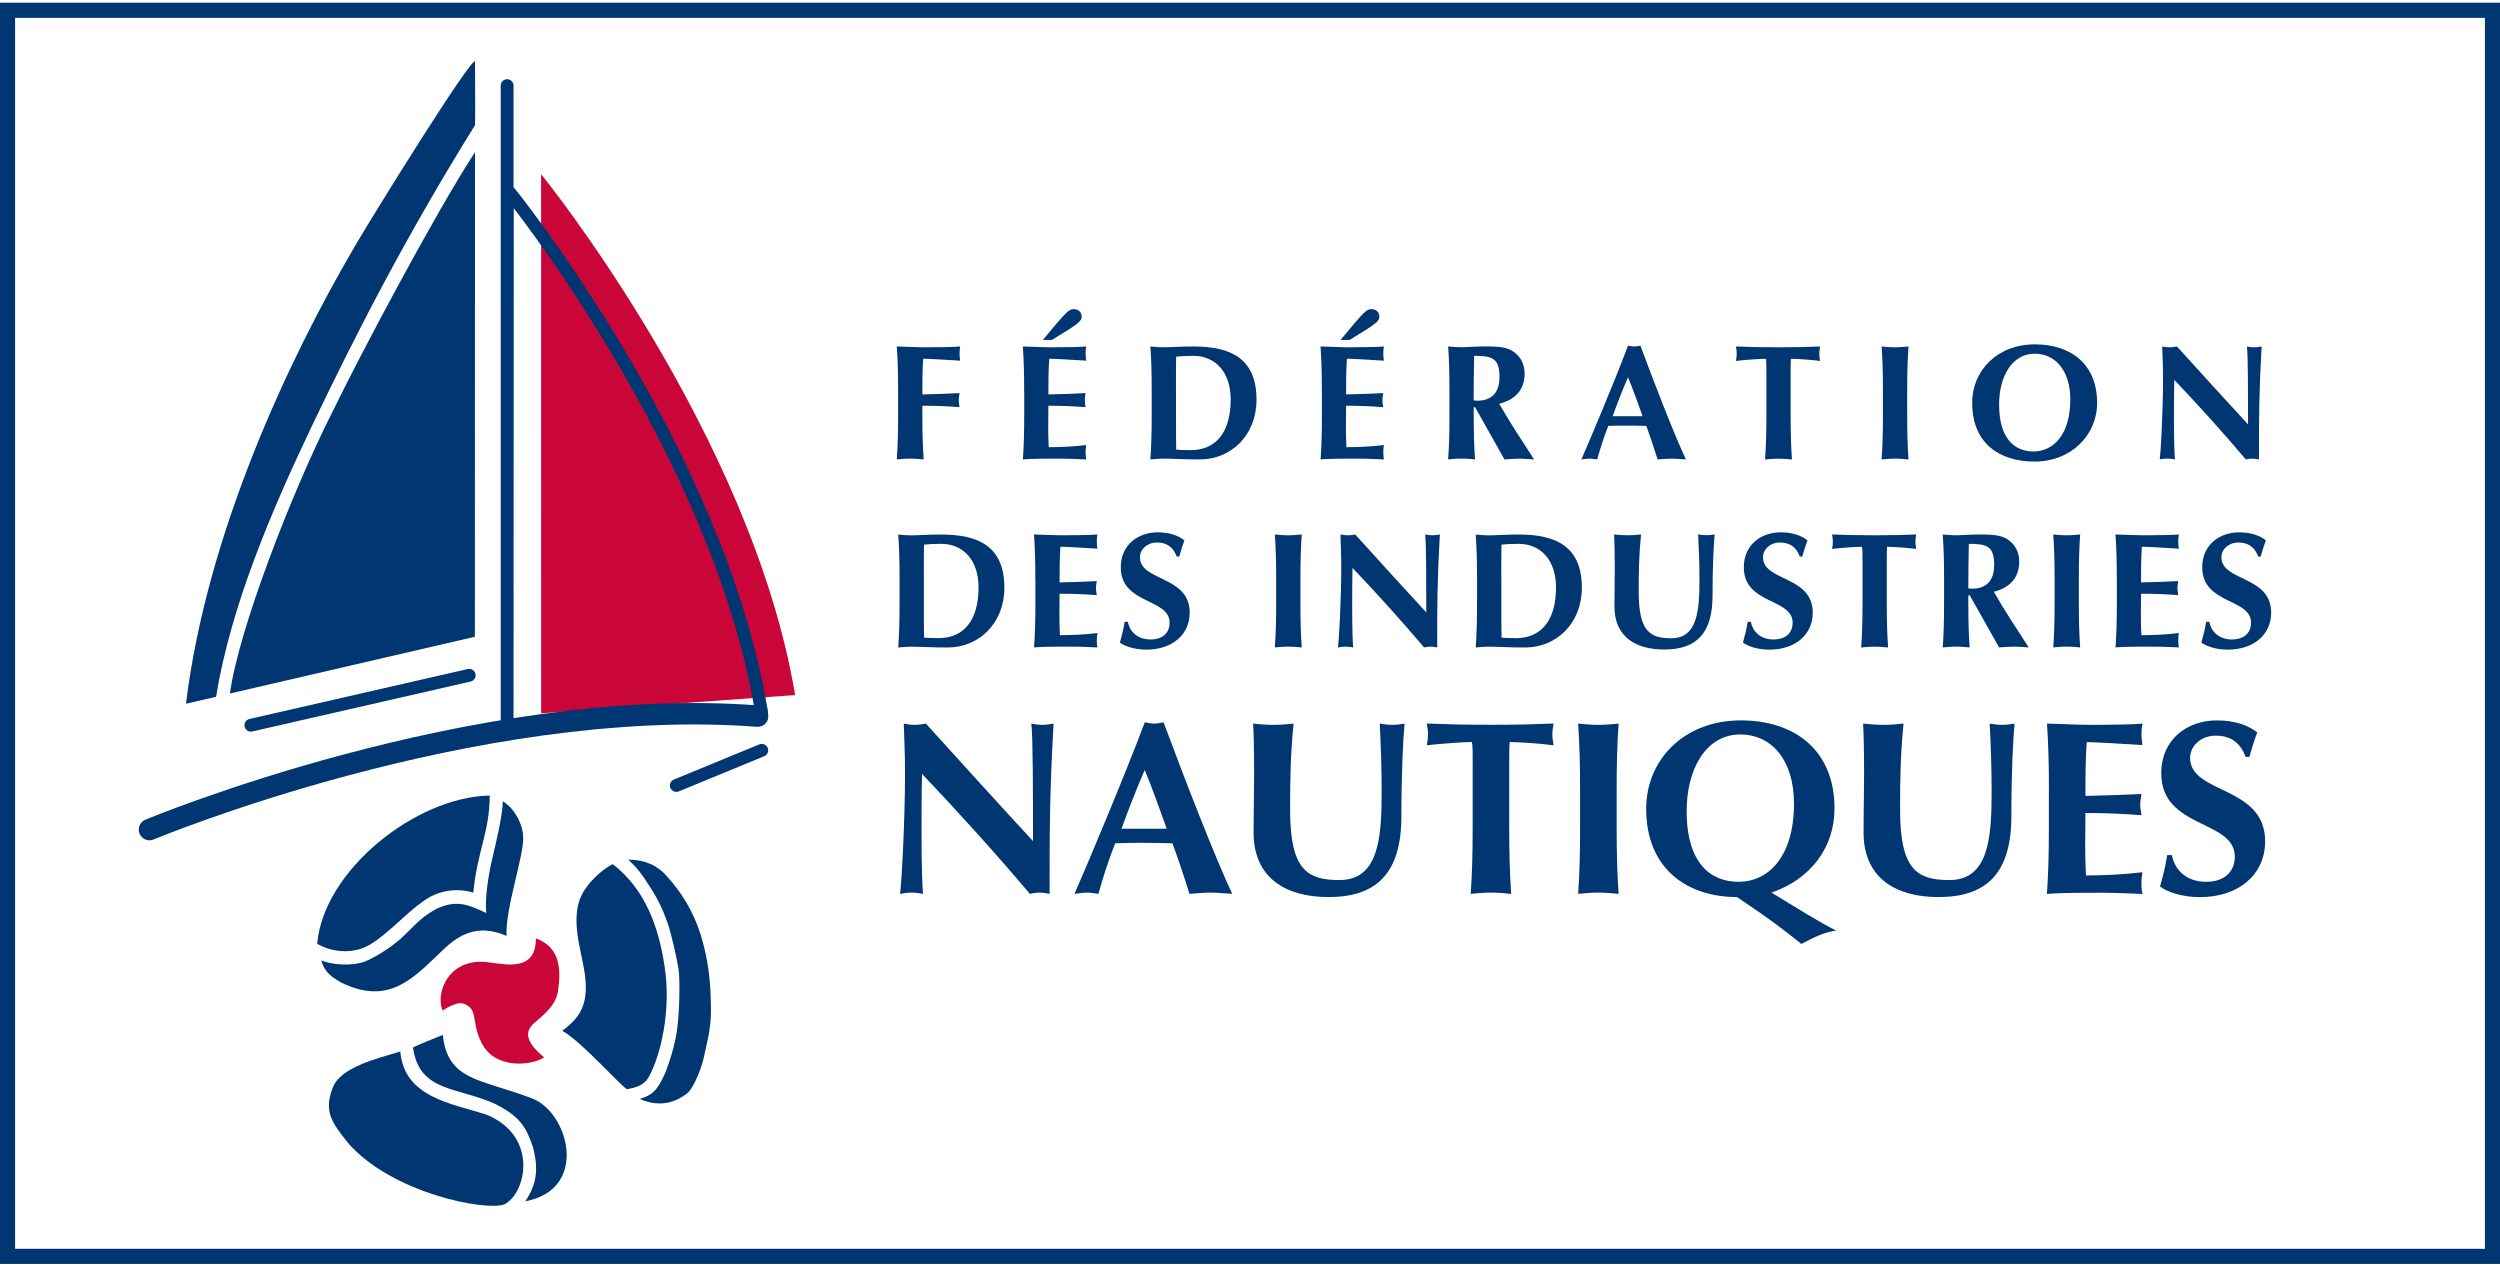 <svg xmlns="http://www.w3.org/2000/svg" version="1.1" viewBox="0 0 397.89 200.71" width="300" height="152">
  <rect x="0" y="0" width="397.89" height="200.71" fill="#808080" stroke="none"/>
  <defs>
    <style>
      .cls-1 {
        fill: #003671;
      }

      .cls-2 {
        stroke-width: 2.04px;
      }

      .cls-2, .cls-3 {
        fill: none;
      }

      .cls-2, .cls-3, .cls-4 {
        stroke: #003671;
        stroke-linecap: round;
      }

      .cls-5 {
        fill: #ca0538;
      }

      .cls-3 {
        stroke-width: 3.41px;
      }

      .cls-4 {
        fill: #fff;
        stroke-width: 2.4px;
      }
    </style>
  </defs>
  <!-- Generator: Adobe Illustrator 28.7.1, SVG Export Plug-In . SVG Version: 1.2.0 Build 142)  -->
  <g>
    <g id="Calque_1">
      <g id="Calque_1-2" data-name="Calque_1">
        <g>
          <rect class="cls-4" x="1.2" y="1.2" width="395.49" height="198.31"/>
          <g>
            <g>
              <path class="cls-5" d="M86.13,113.08l40.42-2.9c-6.96-41.66-40.43-82.91-40.43-82.91v85.81V27.29"/>
              <path class="cls-3" d="M23.79,131.59s51.54-21.51,96.77-18.06"/>
              <line class="cls-2" x1="39.93" y1="114.98" x2="74.68" y2="107.03"/>
              <path class="cls-2" d="M121.13,112.51c-6.96-41.66-40.38-82.8-40.38-82.8l-.04,85.69V13.18"/>
              <line class="cls-2" x1="121.24" y1="118.97" x2="107.64" y2="124.57"/>
              <g>
                <path class="cls-1" d="M99.94,136.38c2.89,0,4.84,1.03,6.29,2.74,1.79,2,4.26,5.26,5.62,10.35,1.13,4.14,1.3,7.79,1.3,11.07,0,2.8-.67,5.11-1.2,7.6-.53,2.11-1.77,4.9-2.69,5.51-1.14.85-3.74,2.47-7.43.81,1.9-.66,2.65-1.05,4.04-4.12.8-2.08,1.28-3.7,1.66-5.55.66-3.03.71-9.14.48-10.91-.25-1.61-1.09-5.5-1.8-7.54-.62-1.8-1.56-3.91-3.18-6.26-1.45-2.42-3.08-3.72-3.08-3.72v.02Z"/>
                <path class="cls-1" d="M89.47,163.63c2.52-1.9,3.77-3.61,3.77-7.02,0-1.99-.62-4.43-.83-5.52-.38-1.95-1.34-5.96.14-9.02.66-1.54,2.96-4.03,4.98-4.97,5.32,4.11,7.32,10.26,8.21,16.06,1.17,7.15-.61,14.37-2.45,17.75-.92,1.71-2.81,1.82-3.5,2.01-1.19-.73-7.42-7.77-10.29-9.29h-.03Z"/>
              </g>
              <g>
                <path class="cls-1" d="M80,127.06c2.21,1.38,3.26,4.13,3.26,5.6.24,2.84-2.89,11.52-2.64,15.85-3.1-1.31-6.21-1.43-9.79,1.92-4.73,4.42-8.66,9.45-16.68,5.43-1.32-.82-2.46-1.46-3.02-3.45,1.55.67,4.78.98,6.96.18,1.47-.6,4.36-2.28,6.4-4.31,2.25-2.25,2.99-2.99,5.07-4.12,3.04-1.38,4.88-.71,7.83.71-.24-2.32.33-5.93.95-8.63.52-2.23,1.68-6.94,1.68-9.16l-.02-.02Z"/>
                <path class="cls-1" d="M77.94,126.17c0,5.78-2.04,9.1-2.61,15.46-2.25-.71-5.5-.62-8.3,1.61-2.8,1.99-6.24,5.95-9.06,7.11-2.61,1.09-5.49.56-7.49-.57.99-11.66,15.64-23.37,27.45-23.61h.01Z"/>
              </g>
              <g>
                <path class="cls-1" d="M70.47,164.27c.81,7.33,5.89,6.95,14.06,10.05,5.89,2.02,9.42,14.48-.93,16.43,2.29-3.34,1.83-6.04,1.27-8.48-1.09-3.27-2.06-5-6.07-7.02-6.07-2.75-12.09-1.85-13.07-8.99,1.58-.73,2.6-1.12,4.74-1.99h0Z"/>
                <path class="cls-1" d="M80.21,191.27c3.58-1.73,5.55-10.9-2.8-14.32-5.45-1.76-13.08-2.69-13.7-10.05-3.83,1.18-9.52,2.51-10.76,5.78-1.38,3.65-.34,5.35,2.51,8.86,7.01,7.97,21.81,10.77,24.75,9.72h0Z"/>
              </g>
              <path class="cls-5" d="M85.29,148.9c3.7,1.35,4.04,4.6,3.56,8.1-.24,2.64-2.55,4.21-4.03,5.56-.94.94-1.65,2.5,1.78,5.27-2.19,1.44-7.98,1.86-9.98-2.36-1.43-2.75-.71-4.58-1.93-5.67-1.02-.81-1.87-.91-4.24.58-1.23-2.78.99-8.56,7.35-7.66,3.18.42,7.49,1.32,7.49-3.82h0Z"/>
              <path class="cls-1" d="M75.6,19.47"/>
              <g>
                <path class="cls-1" d="M75.6,9.33c-.63-.62-15.76,23.65-19.23,29.6-10.49,17.92-23.48,45.65-26.77,72.63,2.5-.58,3.71-.86,4.79-1.11,2.29-14.15,8.64-29.23,15.2-42.99,7.36-15.43,15.4-30.92,26.01-47.98.07-2.42,0-5.48,0-10.14h0Z"/>
                <path class="cls-1" d="M75.6,23.78c-6.36,9.74-18.36,32.4-22.7,41.35-6.51,12.84-14.99,34.86-16.3,44.8,10.98-2.54,38.98-9.03,38.98-9.03,0-7.41.02-74.83.02-77.12h0Z"/>
              </g>
            </g>
            <path class="cls-1" d="M122.11,112.26c.26,1.06.31,2.4-.97,2.87-.44-.21-.58-2.87.97-2.87Z"/>
          </g>
          <g>
            <path class="cls-1" d="M142.94,61.92c0-2.92-.05-4.93-.21-7.22,1.54.03,3.1.13,4.64.13,2.55,0,4.74-.05,5.45-.13-.05.31-.1.62-.1,1.09,0,.55.05.78.1,1.17-1.98-.13-5.11-.31-5.89-.31-.13,1.9-.13,3.78-.13,5.68,2.27-.05,3.93-.1,5.92-.21-.1.6-.13.83-.13,1.17,0,.29.05.52.13,1.07-1.98-.16-3.94-.23-5.92-.23v1.33c0,2.92.05,4.93.21,7.22-.57-.05-1.28-.13-2.14-.13s-1.56.08-2.14.13c.16-2.29.21-4.3.21-7.22v-3.54Z"/>
            <path class="cls-1" d="M165.97,53.66c3.91-4.72,4.17-4.9,4.95-4.9.83,0,1.23.6,1.23,1.17,0,.7-.23,1.02-4.74,3.73h-1.44ZM163,61.92c0-2.92-.05-4.93-.21-7.22,1.54.03,3.1.13,4.64.13,2.55,0,4.74-.05,5.45-.13-.05.31-.1.62-.1,1.09,0,.55.05.78.1,1.17-1.98-.13-5.11-.31-5.89-.31-.13,1.9-.13,3.78-.13,5.68,2.27-.05,3.94-.1,5.92-.21-.1.6-.13.83-.13,1.17,0,.29.05.52.13,1.07-1.98-.16-3.93-.23-5.92-.23,0,1.09-.03,2.22-.03,3.34s.03,2.22.08,3.26c1.95,0,3.96-.1,5.97-.34-.05.37-.1.63-.1,1.17s.05.81.1,1.12c-.94-.03-2.16-.13-4.56-.13-4.25,0-4.95.08-5.52.13.16-2.29.21-4.3.21-7.22v-3.54h-.01Z"/>
            <path class="cls-1" d="M187.16,61.4c0-1.41,0-4.59.03-5.08.81-.08,1.46-.13,2.71-.13,3.6,0,5.97,2.66,5.97,6.93,0,5.42-2.48,8.08-6.38,8.08-1.07,0-1.77-.05-2.29-.08-.03-.5-.03-3.67-.03-5.08v-4.64h0ZM183.3,65.46c0,2.92-.05,4.93-.21,7.22.57-.05,1.28-.13,2.14-.13,1.35,0,3.13.13,5.73.13,4.9,0,9.02-3.78,9.02-9.51,0-6.57-4.09-8.47-10.03-8.47-2.29,0-3.57.13-4.72.13-.86,0-1.56-.08-2.14-.13.16,2.29.21,4.3.21,7.22v3.54Z"/>
            <path class="cls-1" d="M213.35,53.66c3.91-4.72,4.17-4.9,4.95-4.9.83,0,1.23.6,1.23,1.17,0,.7-.23,1.02-4.74,3.73h-1.44ZM210.38,61.92c0-2.92-.05-4.93-.21-7.22,1.54.03,3.1.13,4.64.13,2.55,0,4.74-.05,5.45-.13-.05.31-.1.62-.1,1.09,0,.55.05.78.1,1.17-1.98-.13-5.11-.31-5.89-.31-.13,1.9-.13,3.78-.13,5.68,2.27-.05,3.93-.1,5.91-.21-.1.6-.13.83-.13,1.17,0,.29.05.52.13,1.07-1.98-.16-3.93-.23-5.91-.23,0,1.09-.03,2.22-.03,3.34s.03,2.22.08,3.26c1.95,0,3.96-.1,5.97-.34-.05.37-.1.63-.1,1.17s.05.81.1,1.12c-.94-.03-2.16-.13-4.56-.13-4.25,0-4.95.08-5.52.13.16-2.29.21-4.3.21-7.22v-3.54h-.01Z"/>
            <path class="cls-1" d="M238.65,59.6c0,2.45-1.25,3.73-3.54,3.73-.18,0-.36-.03-.57-.05,0-2.37.03-4.72.08-7.09,2.84,0,4.04.34,4.04,3.41h0ZM239.44,72.68c.78-.05,1.59-.13,2.37-.13s1.56.08,2.35.13c-1.9-2.94-3.88-5.92-5.55-8.86,2.58-.65,4.04-2.27,4.04-4.8,0-1.54-.65-2.68-1.69-3.44-.91-.65-1.88-.89-4.51-.89-1.77,0-2.89.13-3.83.13-.86,0-1.56-.08-2.14-.13.16,2.29.21,4.3.21,7.22v3.54c0,2.92-.05,4.93-.21,7.22.57-.05,1.28-.13,2.14-.13s1.56.08,2.14.13c-.16-2.29-.21-4.3-.21-7.22v-1.07h.23l4.66,8.29h0Z"/>
            <path class="cls-1" d="M256.66,65.8c.76-2.11,1.56-4.17,2.45-6.2.83,2.03,1.56,4.09,2.32,6.2h-4.77ZM261.09,54.57c-.34.05-.65.13-.99.13s-.65-.08-.99-.13c-2.24,5.94-6.15,15.22-7.43,18.11.5-.05.89-.13,1.3-.13s.81.08,1.22.13c.5-1.8,1.07-3.57,1.77-5.34.91-.03,1.8-.05,2.71-.05,1.12,0,2.22.03,3.34.05.65,1.77,1.25,3.57,1.8,5.34.73-.05,1.49-.13,2.21-.13s1.46.08,2.29.13c-1.98-4.25-5.03-12.17-7.24-18.11h.01Z"/>
            <path class="cls-1" d="M281.13,58.95c0-.99,0-1.93-.08-2.29-1.02,0-3.21.16-4.77.34.08-.39.13-.76.13-1.15s-.05-.76-.13-1.15c2.37.08,3.54.13,6.78.13s4.4-.05,6.62-.13c-.08.39-.13.76-.13,1.15s.05.76.13,1.15c-1.41-.18-3.6-.34-4.64-.34-.05.36-.05,1.3-.05,2.29v6.52c0,2.92.05,4.93.21,7.22-.57-.05-1.28-.13-2.14-.13s-1.56.08-2.14.13c.16-2.29.21-4.3.21-7.22v-6.52h0Z"/>
            <path class="cls-1" d="M299.68,61.92c0-2.92-.05-4.93-.21-7.22.57.05,1.28.13,2.14.13s1.56-.08,2.14-.13c-.16,2.29-.21,4.3-.21,7.22v3.54c0,2.92.05,4.93.21,7.22-.57-.05-1.28-.13-2.14-.13s-1.56.08-2.14.13c.16-2.29.21-4.3.21-7.22v-3.54Z"/>
            <path class="cls-1" d="M329.5,63.12c0,5.68-2.74,8.29-5.86,8.29-2.92,0-5.47-1.93-5.47-7.48,0-4.48,2.08-8.08,5.65-8.08,3.36,0,5.68,2.76,5.68,7.27ZM313.89,63.69c0,6.52,4.43,9.33,9.93,9.33,5.81,0,9.95-4.2,9.95-9.36,0-6.28-4.35-9.3-9.88-9.3-6.05,0-10.01,4.2-10.01,9.33h.01Z"/>
            <path class="cls-1" d="M344.14,54.7c.39.08.78.13,1.17.13s.78-.05,1.17-.13c3.75,4.14,7.48,8.26,11.31,12.4,0-4.14,0-11.23-.18-12.4.39.08.78.13,1.17.13s.78-.05,1.17-.13c-.42,7.58-.42,11.05-.42,17.98-.37-.08-.7-.13-1.07-.13s-.7.05-1.02.13c-3.57-4.22-7.37-8.44-11.39-12.67-.05,1.96-.05,4.12-.05,6.07,0,4.17.08,5.63.16,6.59-.42-.08-.83-.13-1.22-.13s-.81.05-1.2.13c.13-.76.52-7.48.52-12.79,0-2.35-.1-3.94-.13-5.19h0Z"/>
            <path class="cls-1" d="M147.03,91.32c0-1.41,0-4.59.03-5.08.81-.08,1.46-.13,2.71-.13,3.6,0,5.97,2.66,5.97,6.93,0,5.42-2.48,8.08-6.38,8.08-1.07,0-1.77-.05-2.29-.08-.03-.5-.03-3.67-.03-5.08v-4.64h-.01ZM143.17,95.39c0,2.92-.05,4.92-.21,7.22.57-.05,1.28-.13,2.14-.13,1.35,0,3.13.13,5.73.13,4.9,0,9.02-3.78,9.02-9.51,0-6.57-4.09-8.47-10.03-8.47-2.29,0-3.57.13-4.72.13-.86,0-1.56-.08-2.14-.13.16,2.29.21,4.3.21,7.22v3.54h0Z"/>
            <path class="cls-1" d="M164.78,91.84c0-2.92-.05-4.93-.21-7.22,1.54.03,3.1.13,4.64.13,2.55,0,4.74-.05,5.45-.13-.05.31-.1.63-.1,1.09,0,.55.05.78.1,1.17-1.98-.13-5.11-.31-5.89-.31-.13,1.9-.13,3.78-.13,5.68,2.27-.05,3.94-.1,5.92-.21-.1.6-.13.83-.13,1.17,0,.29.05.52.13,1.07-1.98-.16-3.93-.23-5.92-.23,0,1.09-.03,2.22-.03,3.34s.03,2.21.08,3.26c1.95,0,3.96-.1,5.97-.34-.05.36-.1.63-.1,1.17s.05.81.1,1.12c-.94-.03-2.16-.13-4.56-.13-4.25,0-4.95.08-5.52.13.16-2.29.21-4.3.21-7.22v-3.54h-.01Z"/>
            <path class="cls-1" d="M187.29,88.14c-.55-1.48-1.56-2.24-3.15-2.24s-2.71,1.09-2.71,2.35c0,3.86,7.92,2.89,7.92,8.81,0,3.49-2.76,5.89-6.91,5.89-1.88,0-3.44-.55-4.2-1.12.34-1.2.57-2.14.76-3.31h.5c.29,1.51,1.49,2.81,3.6,2.81s3.05-1.2,3.05-2.66c0-3.94-7.77-2.89-7.77-8.81,0-3.6,2.76-5.58,5.86-5.58,1.88,0,3.28.5,4.27,1.28-.31.81-.5,1.43-.83,2.58h-.39Z"/>
            <path class="cls-1" d="M203.11,91.84c0-2.92-.05-4.93-.21-7.22.57.05,1.28.13,2.14.13s1.56-.08,2.14-.13c-.16,2.29-.21,4.3-.21,7.22v3.54c0,2.92.05,4.92.21,7.22-.57-.05-1.28-.13-2.14-.13s-1.56.08-2.14.13c.16-2.29.21-4.3.21-7.22v-3.54Z"/>
            <path class="cls-1" d="M213.35,84.62c.39.08.78.13,1.17.13s.78-.05,1.17-.13c3.75,4.14,7.48,8.26,11.31,12.4,0-4.14,0-11.23-.18-12.4.39.08.78.13,1.17.13s.78-.05,1.17-.13c-.42,7.58-.42,11.05-.42,17.98-.36-.08-.7-.13-1.07-.13s-.7.05-1.02.13c-3.57-4.22-7.37-8.44-11.39-12.66-.05,1.95-.05,4.12-.05,6.07,0,4.17.08,5.63.16,6.59-.42-.08-.83-.13-1.22-.13s-.81.05-1.2.13c.13-.76.52-7.48.52-12.79,0-2.35-.1-3.93-.13-5.19h0Z"/>
            <path class="cls-1" d="M238.94,91.32c0-1.41,0-4.59.03-5.08.81-.08,1.46-.13,2.71-.13,3.6,0,5.97,2.66,5.97,6.93,0,5.42-2.48,8.08-6.38,8.08-1.07,0-1.77-.05-2.29-.08-.03-.5-.03-3.67-.03-5.08v-4.64h0ZM235.08,95.39c0,2.92-.05,4.92-.21,7.22.57-.05,1.28-.13,2.14-.13,1.35,0,3.13.13,5.73.13,4.9,0,9.02-3.78,9.02-9.51,0-6.57-4.09-8.47-10.03-8.47-2.29,0-3.57.13-4.72.13-.86,0-1.56-.08-2.14-.13.16,2.29.21,4.3.21,7.22v3.54Z"/>
            <path class="cls-1" d="M256.95,96.09c0-2.81.05-4.22.05-6.1,0-2.76-.05-4.51-.1-5.37.7.08,1.43.13,2.14.13s1.43-.05,2.14-.13c-.34,3.39-.37,6.1-.37,9.12,0,6.36,1.82,7.4,5.21,7.4,4.17,0,4.46-4.51,4.46-9.36,0-2.4-.08-4.77-.21-7.17.44.08.89.13,1.33.13s.86-.05,1.3-.13c-.16,1.54-.34,5.26-.34,9.77,0,6.05-2.63,8.55-7.69,8.55-4.46,0-7.92-1.95-7.92-6.85h0Z"/>
            <path class="cls-1" d="M286.45,88.14c-.55-1.48-1.56-2.24-3.15-2.24s-2.71,1.09-2.71,2.35c0,3.86,7.92,2.89,7.92,8.81,0,3.49-2.76,5.89-6.91,5.89-1.88,0-3.44-.55-4.2-1.12.34-1.2.57-2.14.76-3.31h.5c.29,1.51,1.48,2.81,3.6,2.81s3.05-1.2,3.05-2.66c0-3.94-7.77-2.89-7.77-8.81,0-3.6,2.76-5.58,5.86-5.58,1.88,0,3.28.5,4.27,1.28-.31.81-.5,1.43-.83,2.58h-.39Z"/>
            <path class="cls-1" d="M296.43,88.87c0-.99,0-1.93-.08-2.29-1.02,0-3.21.16-4.77.34.08-.39.13-.76.13-1.15s-.05-.76-.13-1.15c2.37.08,3.54.13,6.78.13s4.4-.05,6.62-.13c-.08.39-.13.76-.13,1.15s.05.76.13,1.15c-1.41-.18-3.6-.34-4.64-.34-.05.37-.05,1.3-.05,2.29v6.52c0,2.92.05,4.92.21,7.22-.57-.05-1.28-.13-2.14-.13s-1.56.08-2.14.13c.16-2.29.21-4.3.21-7.22v-6.52h0Z"/>
            <path class="cls-1" d="M317.38,89.52c0,2.45-1.25,3.73-3.54,3.73-.18,0-.36-.03-.57-.05,0-2.37.03-4.72.08-7.09,2.84,0,4.04.34,4.04,3.41h0ZM318.16,102.6c.78-.05,1.59-.13,2.37-.13s1.56.08,2.35.13c-1.9-2.94-3.88-5.92-5.55-8.86,2.58-.65,4.04-2.27,4.04-4.79,0-1.54-.65-2.68-1.69-3.44-.91-.65-1.88-.89-4.51-.89-1.77,0-2.89.13-3.83.13-.86,0-1.56-.08-2.14-.13.16,2.29.21,4.3.21,7.22v3.54c0,2.92-.05,4.92-.21,7.22.57-.05,1.28-.13,2.14-.13s1.56.08,2.14.13c-.16-2.29-.21-4.3-.21-7.22v-1.07h.23l4.67,8.29h-.01Z"/>
            <path class="cls-1" d="M327,91.84c0-2.92-.05-4.93-.21-7.22.57.05,1.28.13,2.14.13s1.56-.08,2.14-.13c-.16,2.29-.21,4.3-.21,7.22v3.54c0,2.92.05,4.92.21,7.22-.57-.05-1.28-.13-2.14-.13s-1.56.08-2.14.13c.16-2.29.21-4.3.21-7.22v-3.54Z"/>
            <path class="cls-1" d="M336.9,91.84c0-2.92-.05-4.93-.21-7.22,1.54.03,3.1.13,4.64.13,2.55,0,4.74-.05,5.45-.13-.05.31-.1.63-.1,1.09,0,.55.05.78.1,1.17-1.98-.13-5.11-.31-5.89-.31-.13,1.9-.13,3.78-.13,5.68,2.27-.05,3.94-.1,5.92-.21-.1.6-.13.83-.13,1.17,0,.29.05.52.13,1.07-1.98-.16-3.94-.23-5.92-.23,0,1.09-.03,2.22-.03,3.34s.03,2.21.08,3.26c1.95,0,3.96-.1,5.97-.34-.05.36-.1.63-.1,1.17s.05.81.1,1.12c-.94-.03-2.16-.13-4.56-.13-4.25,0-4.95.08-5.52.13.16-2.29.21-4.3.21-7.22v-3.54h-.01Z"/>
            <path class="cls-1" d="M359.41,88.14c-.55-1.48-1.56-2.24-3.15-2.24s-2.71,1.09-2.71,2.35c0,3.86,7.92,2.89,7.92,8.81,0,3.49-2.76,5.89-6.91,5.89-1.88,0-3.44-.55-4.2-1.12.34-1.2.57-2.14.76-3.31h.5c.29,1.51,1.49,2.81,3.6,2.81s3.05-1.2,3.05-2.66c0-3.94-7.77-2.89-7.77-8.81,0-3.6,2.76-5.58,5.86-5.58,1.88,0,3.28.5,4.27,1.28-.31.81-.5,1.43-.83,2.58h-.39Z"/>
          </g>
          <g>
            <path class="cls-1" d="M143.82,114.72c.59.12,1.18.2,1.77.2s1.18-.08,1.77-.2c5.66,6.24,11.27,12.45,17.05,18.7,0-6.25,0-16.93-.27-18.7.59.12,1.18.2,1.77.2s1.18-.08,1.77-.2c-.63,11.43-.63,16.65-.63,27.1-.55-.12-1.06-.2-1.61-.2s-1.06.08-1.53.2c-5.38-6.36-11.12-12.73-17.16-19.09-.08,2.95-.08,6.21-.08,9.15,0,6.28.12,8.48.24,9.94-.63-.12-1.26-.2-1.85-.2s-1.22.08-1.81.2c.2-1.14.79-11.27.79-19.29,0-3.53-.16-5.93-.2-7.81h-.02Z"/>
            <path class="cls-1" d="M178.5,131.45c1.14-3.18,2.36-6.28,3.69-9.35,1.26,3.06,2.36,6.17,3.5,9.35h-7.19ZM185.18,114.52c-.51.08-.98.2-1.49.2s-.98-.12-1.49-.2c-3.38,8.96-9.27,22.94-11.19,27.3.75-.08,1.34-.2,1.96-.2s1.22.12,1.85.2c.75-2.71,1.61-5.38,2.67-8.05,1.37-.04,2.71-.08,4.08-.08,1.69,0,3.34.04,5.03.08.98,2.67,1.89,5.38,2.71,8.05,1.1-.08,2.24-.2,3.34-.2s2.2.12,3.46.2c-2.98-6.4-7.58-18.34-10.92-27.3h0Z"/>
            <path class="cls-1" d="M199.52,132c0-4.24.08-6.36.08-9.19,0-4.16-.08-6.79-.16-8.09,1.06.12,2.16.2,3.22.2s2.16-.08,3.22-.2c-.51,5.11-.55,9.19-.55,13.75,0,9.58,2.75,11.15,7.85,11.15,6.28,0,6.72-6.79,6.72-14.1,0-3.61-.12-7.19-.31-10.8.67.12,1.34.2,2,.2s1.3-.08,1.96-.2c-.24,2.32-.51,7.93-.51,14.73,0,9.11-3.97,12.88-11.59,12.88-6.72,0-11.94-2.95-11.94-10.33h.01Z"/>
            <path class="cls-1" d="M234.39,121.12c0-1.49,0-2.91-.12-3.46-1.53,0-4.83.24-7.19.51.12-.59.2-1.14.2-1.73s-.08-1.14-.2-1.73c3.57.12,5.34.2,10.21.2s6.64-.08,9.98-.2c-.12.59-.2,1.14-.2,1.73s.08,1.14.2,1.73c-2.12-.27-5.42-.51-6.99-.51-.08.55-.08,1.96-.08,3.46v9.82c0,4.4.08,7.42.31,10.88-.86-.08-1.92-.2-3.22-.2s-2.36.12-3.22.2c.24-3.46.31-6.48.31-10.88v-9.82h0Z"/>
            <path class="cls-1" d="M251.48,125.6c0-4.4-.08-7.42-.31-10.88.86.08,1.92.2,3.22.2s2.36-.12,3.22-.2c-.24,3.46-.31,6.48-.31,10.88v5.34c0,4.4.08,7.42.31,10.88-.86-.08-1.92-.2-3.22-.2s-2.36.12-3.22.2c.24-3.46.31-6.48.31-10.88v-5.34h0Z"/>
            <path class="cls-1" d="M285.53,127.41c0,8.56-4.12,12.49-8.84,12.49-4.4,0-8.25-2.91-8.25-11.27,0-6.76,3.14-12.18,8.52-12.18,5.07,0,8.56,4.16,8.56,10.96h.01ZM277.08,114.21c-9.11,0-15.08,6.32-15.08,14.06,0,9.74,6.72,14.06,14.45,14.06,5.14,3.46,6.68,4.6,10.25,7.46,2.08-1.1,3.69-1.89,5.54-2.12-2.4-1.18-6.44-3.69-10.29-6.05,6.24-2.16,10.02-7.19,10.02-13.39,0-9.47-6.56-14.02-14.89-14.02h0Z"/>
            <path class="cls-1" d="M296.6,132c0-4.24.08-6.36.08-9.19,0-4.16-.08-6.79-.16-8.09,1.06.12,2.16.2,3.22.2s2.16-.08,3.22-.2c-.51,5.11-.55,9.19-.55,13.75,0,9.58,2.75,11.15,7.85,11.15,6.28,0,6.72-6.79,6.72-14.1,0-3.61-.12-7.19-.31-10.8.67.12,1.34.2,2,.2s1.3-.08,1.96-.2c-.24,2.32-.51,7.93-.51,14.73,0,9.11-3.97,12.88-11.59,12.88-6.72,0-11.94-2.95-11.94-10.33h.01Z"/>
            <path class="cls-1" d="M326.1,125.6c0-4.4-.08-7.42-.31-10.88,2.32.04,4.67.2,6.99.2,3.85,0,7.15-.08,8.21-.2-.08.47-.16.94-.16,1.65,0,.82.08,1.18.16,1.77-2.98-.2-7.7-.47-8.88-.47-.2,2.87-.2,5.7-.2,8.56,3.42-.08,5.93-.16,8.92-.31-.16.9-.2,1.26-.2,1.77,0,.43.08.79.2,1.61-2.98-.24-5.93-.35-8.92-.35,0,1.65-.04,3.34-.04,5.03s.04,3.34.12,4.91c2.95,0,5.97-.16,8.99-.51-.08.55-.16.94-.16,1.77s.08,1.22.16,1.69c-1.41-.04-3.26-.2-6.87-.2-6.4,0-7.46.12-8.33.2.24-3.46.31-6.48.31-10.88v-5.36Z"/>
            <path class="cls-1" d="M357.4,120.02c-.82-2.24-2.36-3.38-4.75-3.38s-4.08,1.65-4.08,3.54c0,5.81,11.94,4.36,11.94,13.28,0,5.26-4.16,8.88-10.41,8.88-2.83,0-5.18-.82-6.32-1.69.51-1.81.86-3.22,1.14-4.99h.75c.43,2.28,2.24,4.24,5.42,4.24s4.59-1.81,4.59-4.01c0-5.93-11.7-4.36-11.7-13.27,0-5.42,4.16-8.41,8.84-8.41,2.83,0,4.95.75,6.44,1.92-.47,1.22-.75,2.16-1.26,3.89h-.6Z"/>
          </g>
        </g>
      </g>
    </g>
  </g>
</svg>